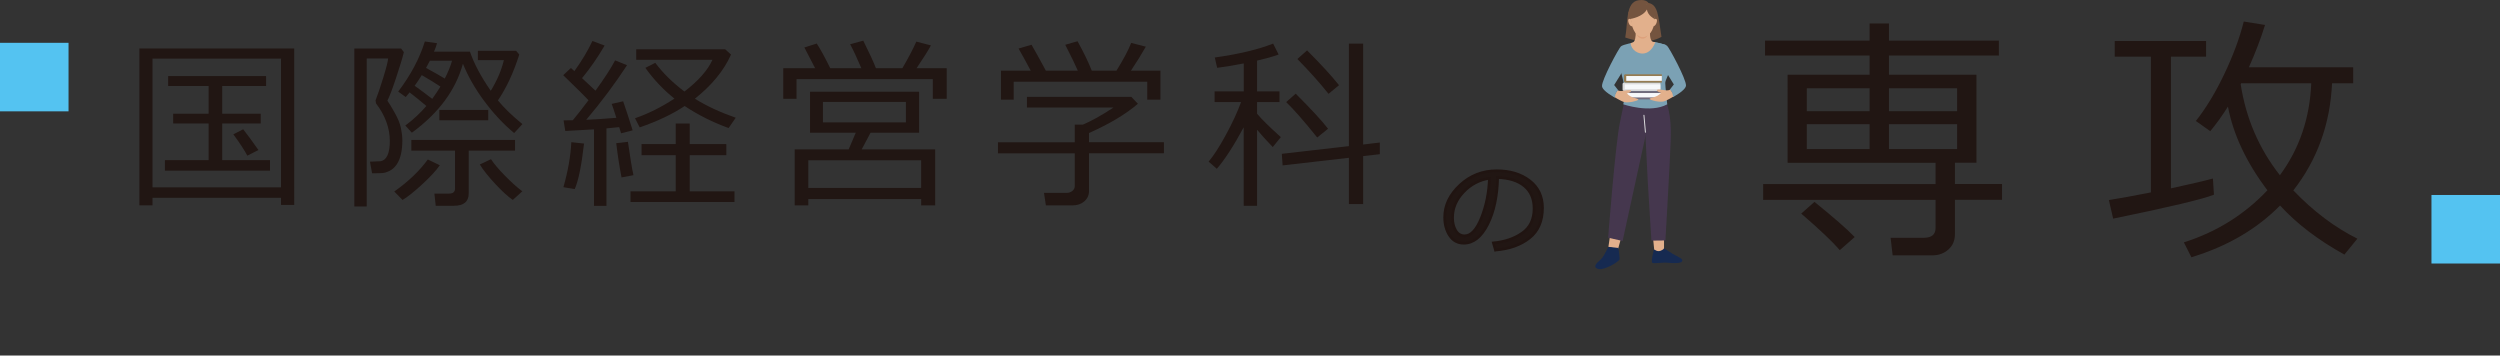 <?xml version="1.0" encoding="UTF-8"?>
<svg xmlns="http://www.w3.org/2000/svg" width="590.96" height="84.05" viewBox="0 0 590.96 84.05">
  <rect x="0" y="0" width="590.96" height="84.05" fill="#333333" stroke="none"/>
  <defs>
    <style>
      .uuid-f6a29734-e4c5-4a22-a9f5-de831e606085 {
        fill: none;
        mix-blend-mode: multiply;
        stroke: #dcdcdd;
        stroke-linecap: round;
        stroke-width: .23px;
      }

      .uuid-f6a29734-e4c5-4a22-a9f5-de831e606085, .uuid-1614433c-6c9b-4229-9209-d12faadc8b87 {
        stroke-miterlimit: 10;
      }

      .uuid-9c329006-7efc-400b-8c99-7821fc25a8ae {
        fill: #f6f8fa;
      }

      .uuid-4753b5e9-dc08-42b9-a337-8a6444d05de6 {
        fill: #74543f;
      }

      .uuid-2b6aebaa-e73f-4f33-b931-3355b1e533ce {
        fill: #dda07b;
      }

      .uuid-96ca15d4-8c24-4b35-a9fc-63ecd5be4512 {
        fill: #dcdcdd;
      }

      .uuid-d3d2d985-b5f4-42f8-ad30-09b2f7021b8a {
        fill: #e2b08c;
      }

      .uuid-72fd7cd1-f9b9-44e2-b8cd-e7b560d21f16 {
        fill: #162a51;
      }

      .uuid-01ccb571-3782-4e55-8988-fa24788f43b2, .uuid-1614433c-6c9b-4229-9209-d12faadc8b87 {
        fill: #211613;
      }

      .uuid-e4daf6e5-f5e3-4c3a-810e-83861f59ca60 {
        fill: #45374e;
      }

      .uuid-dec1f251-51a8-4ec6-8a1e-d566c0ad162c {
        fill: #6f6b7c;
      }

      .uuid-dcf2c86a-427e-4fb8-bde5-1bd1d0bc17f6 {
        fill: #967c52;
      }

      .uuid-d5dbc2c2-5b2d-46a1-a367-a30b201dec6a {
        fill: #54c3f1;
      }

      .uuid-27bb6f8e-a4a6-4ea8-bc5c-5882c98dd3d0 {
        fill: #7ba1b4;
      }

      .uuid-1614433c-6c9b-4229-9209-d12faadc8b87 {
        stroke: #201411;
        stroke-width: .66px;
      }

      .uuid-d48c89b9-6c14-4e21-ab94-fdc2828b287a {
        isolation: isolate;
      }
    </style>
  </defs>
  <g class="uuid-d48c89b9-6c14-4e21-ab94-fdc2828b287a">
    <g id="uuid-071282d9-6a12-4312-bda6-ae5cc579e5db" data-name="レイヤー 2">
      <g id="uuid-4f757747-875d-4a40-b171-3f666cdbaabe" data-name="レイヤー 1">
        <g>
          <path class="uuid-1614433c-6c9b-4229-9209-d12faadc8b87" d="M353.51,59.1l-.48-1.67c2.65-.24,4.91-1.01,6.79-2.31,1.88-1.3,2.82-3.24,2.82-5.82,0-2.3-.76-4.08-2.28-5.34s-3.63-1.92-6.35-2c-.09,4.42-.88,8.12-2.38,11.08-1.5,2.96-3.37,4.44-5.62,4.44-1.4,0-2.5-.59-3.3-1.78-.8-1.19-1.2-2.64-1.2-4.35,0-2.82,1.22-5.35,3.65-7.6s5.32-3.37,8.65-3.37c3.13,0,5.71,.78,7.75,2.35s3.05,3.71,3.05,6.42c0,3.09-1.02,5.46-3.07,7.09s-4.72,2.59-8.02,2.86Zm-1.43-16.97c-2.38,.36-4.44,1.44-6.15,3.24-1.72,1.8-2.58,3.83-2.58,6.09,0,1.2,.25,2.22,.75,3.05,.5,.83,1.2,1.25,2.1,1.25,1.54,0,2.88-1.44,4.02-4.31,1.14-2.87,1.76-5.98,1.86-9.32Z"/>
          <g>
            <path class="uuid-01ccb571-3782-4e55-8988-fa24788f43b2" d="M441.94,17.67v-4.55h-24.72v-3.52h24.72V5.54h4.58v4.06h25.98v3.52h-25.98v4.55h20.68v20.8h-5.09v5.03h11.14v3.73h-11.14v8.16c0,1.49-.52,2.68-1.55,3.6-1.03,.91-2.29,1.37-3.78,1.37h-9.39l-.48-4.15h7.8c1.89,0,2.83-.77,2.83-2.32v-6.65h-40.76v-3.73h40.76v-5.03h-34.98V17.67h19.39Zm-7.04,41.46c-1.69-1.97-4.73-4.85-9.12-8.64l3.13-2.77c4.54,3.67,7.71,6.44,9.51,8.31l-3.52,3.1Zm-7.8-32.84h14.84v-5.42h-14.84v5.42Zm14.84,3.07h-14.84v5.87h14.84v-5.87Zm4.58-3.07h16.11v-5.42h-16.11v5.42Zm16.11,3.07h-16.11v5.87h16.11v-5.87Z"/>
            <path class="uuid-01ccb571-3782-4e55-8988-fa24788f43b2" d="M499.52,51.69l-1.02-4.4c2.43-.38,5.74-.98,9.94-1.81V13.39h-8.55v-3.7h21.59v3.7h-8.31v31.13c4.31-.92,7.63-1.7,9.93-2.32l.24,3.82c-2.63,1.06-10.57,2.95-23.81,5.66Zm39.44-3.1c-5.5,5.58-12.48,9.65-20.95,12.22l-1.78-3.52c7.73-2.45,14.31-6.55,19.75-12.31-4.96-6.56-8.07-13.16-9.33-19.78-1.36,2.17-2.76,4.11-4.18,5.81l-3.4-2.41c2.41-3.05,4.66-6.76,6.74-11.14,2.09-4.38,3.61-8.5,4.58-12.37l5.03,.81c-1.06,3.39-2.34,6.72-3.82,10h24.66v3.79h-5c-.44,9.63-3.49,18.07-9.15,25.32,4.74,4.94,9.78,8.74,15.14,11.41l-3.07,3.76c-6.2-3.43-11.27-7.29-15.2-11.59Zm-.03-7.17c4.62-6.26,7.08-13.51,7.41-21.74h-16.56l-.12,.24c1.26,8.09,4.35,15.25,9.27,21.5Z"/>
          </g>
          <g>
            <path class="uuid-01ccb571-3782-4e55-8988-fa24788f43b2" d="M66.43,46.76h-30.38v1.78h-3.1V11.45h36.6V48.45h-3.12v-1.7Zm-30.38-2.48h30.38V13.85h-30.38v30.43Zm2.93-3.94v-2.48h10.33v-8.67h-8.38v-2.31h8.38v-6.55h-9.56v-2.35h23.15v2.35h-10.37v6.55h9.1v2.31h-9.1v8.67h11.3v2.48h-24.85Zm19.49-3.54c-.69-1.3-1.79-2.98-3.31-5.05l2.33-1.19c.86,1.09,2.06,2.72,3.6,4.9l-2.63,1.34Z"/>
            <path class="uuid-01ccb571-3782-4e55-8988-fa24788f43b2" d="M91.57,23.79c.41,.58,.99,1.54,1.74,2.87,.75,1.34,1.24,2.53,1.46,3.59s.34,2.05,.34,2.97c0,1.23-.12,2.33-.35,3.3-.23,.97-.58,1.77-1.03,2.42-.45,.64-.99,1.12-1.61,1.43-.62,.31-1.17,.49-1.64,.53-.47,.04-1.32,.06-2.53,.06l-.49-2.74,2.48-.11c1.47-.25,2.21-1.86,2.21-4.81s-1.09-6.05-3.27-8.86l-.11-.7c.51-1.29,1.13-3.13,1.87-5.52,.73-2.4,1.1-3.86,1.1-4.4h-5.05V48.81h-2.93V11.47h11.05l.66,.85c-.35,1.43-.98,3.5-1.89,6.22-.9,2.72-1.58,4.47-2.01,5.25Zm3.58,23.47l-1.95-1.99c3.29-2.32,5.94-4.84,7.93-7.57l2.84,1.36c-.89,1.27-2.29,2.79-4.21,4.55-1.92,1.76-3.45,2.98-4.61,3.66Zm5.64-22.2c-1.27-1.09-2.59-2.16-3.97-3.22-.28,.35-.59,.72-.91,1.1l-1.78-1.29c2.95-3.89,5.05-7.84,6.3-11.85l2.88,.42c-.18,.64-.42,1.3-.72,1.99h8.5c.96,2.83,2.6,5.91,4.92,9.25,1.5-2.45,2.53-4.86,3.1-7.25h-6.15v-2.21h9.03l.76,.89c-1.37,4.31-3.05,7.92-5.05,10.84,1.47,1.79,3.4,3.66,5.79,5.6l-1.95,2.12c-2.52-2.09-4.87-4.61-7.06-7.55-2.19-2.94-3.87-5.89-5.05-8.84-1.7,6.22-5.72,11.66-12.07,16.31l-1.55-1.7c1.87-1.38,3.52-2.92,4.96-4.6Zm5.39,20.7c.92,0,1.38-.4,1.38-1.21v-8.95h-10.33v-2.52h24.51v2.52h-10.94v10.11c0,1.95-1.17,2.93-3.5,2.93h-4.3l-.32-2.88h3.5Zm-8.16-25.49c.99,.71,2.38,1.74,4.16,3.1,.96-1.37,1.6-2.34,1.93-2.9-1.06-.72-2.53-1.63-4.41-2.71-.61,.97-1.17,1.82-1.68,2.52Zm7.12-1.7c.79-1.54,1.36-2.95,1.72-4.22h-5.24c-.24,.48-.54,1.05-.91,1.7,1.88,1.03,3.36,1.87,4.43,2.52Zm-1.29,9.86v-2.44h11.56v2.44h-11.56Zm17.37,18.83c-1.19-.82-2.59-2.1-4.2-3.84-1.61-1.74-2.81-3.25-3.6-4.54l2.65-1.25c.68,1.06,1.78,2.37,3.32,3.93,1.53,1.56,2.89,2.78,4.08,3.66l-2.25,2.04Z"/>
            <path class="uuid-01ccb571-3782-4e55-8988-fa24788f43b2" d="M140.41,48.69V30.58c-1.56,.07-3.82,.2-6.79,.38l-.4-2.52h.61l1.57-.02c1.02-1.2,2.25-2.78,3.71-4.73-.66-.73-2.66-2.71-5.98-5.92l1.82-1.7,.83,.74c1.77-2.47,3.19-4.85,4.26-7.12l2.88,1.08c-1.68,2.87-3.46,5.44-5.34,7.7l3.18,2.97c2.19-3.04,3.74-5.43,4.64-7.17l2.82,1.14c-2.88,4.41-6.1,8.71-9.65,12.91,1.94-.08,4.31-.24,7.12-.47-.51-1.63-.88-2.72-1.1-3.29l2.71-.62c.59,1.7,1.34,3.99,2.25,6.87l-2.74,.7c-.08-.3-.23-.79-.45-1.46-.69,.08-1.7,.18-3.01,.3v18.32h-2.97Zm-4.56-3.99l-2.67-.45c1.09-3.83,1.71-7.38,1.87-10.64l3.01,.32c-.61,5.27-1.34,8.86-2.21,10.77Zm11.07-2.76c-.51-2.62-.93-5.32-1.25-8.1,.41-.03,1.33-.13,2.76-.32,.57,3.94,1,6.57,1.31,7.89l-2.82,.53Zm2.12,5.81v-2.52h10.69v-8.54h-8.08v-2.63h8.08v-4.86h3.31v4.86h8.65v2.63h-8.65v8.54h10.58v2.52h-24.58Zm12.81-22.69c-2.94,1.95-6.49,3.63-10.64,5.05l-1.1-2.16c3.1-1.06,6.2-2.61,9.31-4.64-2.63-2.11-4.92-4.53-6.87-7.27l2.35-1.19c1.77,2.39,4.06,4.65,6.89,6.79,3.32-2.56,5.53-5.06,6.62-7.51h-18.02v-2.48h21.03l1.38,1.25c-1.67,3.76-4.52,7.24-8.54,10.43,2.67,1.68,5.89,3.18,9.65,4.5l-1.68,2.44c-3.8-1.38-7.26-3.12-10.37-5.2Z"/>
            <path class="uuid-01ccb571-3782-4e55-8988-fa24788f43b2" d="M192.68,16.12l-2.54-4.9,2.93-.93c.89,1.37,1.95,3.31,3.18,5.83h7.36c-1.1-2.57-1.99-4.46-2.65-5.66l3.1-.85c1.44,2.88,2.44,5.05,2.99,6.51h6.26c1.46-2.5,2.55-4.59,3.29-6.28l3.46,.89c-.62,1.16-1.75,2.95-3.39,5.39h7.12v7.23h-3.29v-4.64h-32.21v4.64h-3.14v-7.23h7.55Zm25.06,30.94h-26.67v1.5h-3.22v-13.25h12.76l1.68-3.94h-10.81v-9.69h25.78v9.69h-11.47l-2.1,3.94h17.37v13.25h-3.31v-1.5Zm-26.67-2.63h26.67v-6.55h-26.67v6.55Zm23.07-20.33h-19.61v4.83h19.61v-4.83Z"/>
            <path class="uuid-01ccb571-3782-4e55-8988-fa24788f43b2" d="M253.53,48.56h-6.3l-.45-2.97h5.36c.54,0,.99-.16,1.36-.47,.37-.31,.55-.68,.55-1.1v-7.78h-18.15v-2.61h18.15v-4.18h1.95c2.08-.89,4.48-2.23,7.21-4.03h-20.46v-2.52h24.68l1.55,1.63c-2.86,2.46-6.71,4.76-11.56,6.91v2.18h17.71v2.61h-17.71v8.95c0,.98-.37,1.78-1.11,2.42-.74,.64-1.67,.95-2.79,.95Zm-9.88-31.85c-1.24-2.33-2.21-4.08-2.88-5.24l3.07-.89c.82,1.41,1.95,3.46,3.39,6.13h7.55c-.48-1.15-1.47-3.19-2.97-6.13l2.9-.83c1.41,2.54,2.54,4.86,3.37,6.96h5.83c1.68-2.71,2.84-4.91,3.48-6.57l3.46,.89c-.92,1.64-2.09,3.53-3.52,5.68h6.98v6.85h-3.12v-4.24h-31.57v4.24h-3.01v-6.85h7.04Z"/>
            <path class="uuid-01ccb571-3782-4e55-8988-fa24788f43b2" d="M287.65,39.91l-1.95-1.7c1.2-1.43,2.57-3.54,4.09-6.35,1.53-2.81,2.72-5.38,3.58-7.73h-6.26v-2.52h6.89v-6.62c-2.39,.47-4.48,.81-6.28,1.04l-.57-2.44c5.67-.79,10.27-1.89,13.8-3.29l1.29,2.59c-1.31,.48-3.01,.96-5.09,1.44v7.27h5.3v2.52h-5.3v2.76c1.09,1.31,2.96,3.16,5.62,5.53l-1.91,2.35c-1.5-1.55-2.73-2.92-3.71-4.09v17.98h-3.16V30.09c-2.35,4.37-4.47,7.64-6.36,9.82Zm15.54-.81l-.19-2.74,15.86-1.82V10.31h3.37v23.85l3.94-.47v2.76l-3.94,.45v11.34h-3.37v-10.94l-15.67,1.8Zm8.18-6.59c-3.12-3.89-5.57-6.68-7.34-8.38l2.25-1.99c3.65,3.65,6.2,6.41,7.65,8.29l-2.57,2.08Zm2.67-10.33c-2.01-2.53-4.46-5.27-7.36-8.23l2.29-2.04c3.28,3.28,5.8,6.02,7.55,8.23l-2.48,2.04Z"/>
          </g>
          <rect class="uuid-d5dbc2c2-5b2d-46a1-a367-a30b201dec6a" y="10.12" width="16.2" height="16.2"/>
          <rect class="uuid-d5dbc2c2-5b2d-46a1-a367-a30b201dec6a" x="574.76" y="46.09" width="16.2" height="16.2"/>
          <g>
            <path class="uuid-4753b5e9-dc08-42b9-a337-8a6444d05de6" d="M389.74,.82s-.42-1.05-2.36-.77c-3.18,.41-2.53,5.31-3.2,8.81,.78,.27,2.35,.79,4.16,.86l1.4-8.89Z"/>
            <path class="uuid-4753b5e9-dc08-42b9-a337-8a6444d05de6" d="M392.75,8.71c-.8-5.12-.82-7.58-3.1-8.02l-.34,.25-1.48,8.74c1.54,.13,3.31-.03,4.91-.97Z"/>
            <g>
              <polyline class="uuid-d3d2d985-b5f4-42f8-ad30-09b2f7021b8a" points="390.65 55.21 391.03 59.08 392.36 60.66 393.35 59.08 393.35 53.52"/>
              <path class="uuid-d3d2d985-b5f4-42f8-ad30-09b2f7021b8a" d="M383.52,55.01c0,.15-1.06,3.92-1.06,3.92l-2.26-.58,.76-5.15"/>
              <path class="uuid-e4daf6e5-f5e3-4c3a-810e-83861f59ca60" d="M393.85,24.12s1.32,2.64,1.09,8.83c-.23,6.19-1.26,23.89-1.26,23.89l-3.31,.04-.84-13.56-.64-12.7-.48-6.05"/>
              <path class="uuid-e4daf6e5-f5e3-4c3a-810e-83861f59ca60" d="M389.7,24.3l-.46,6.61-5.68,26.05-3.42-.77s1.71-22.33,2.82-27.42c.74-3.39,1.09-5.27,1.09-5.27"/>
              <path class="uuid-27bb6f8e-a4a6-4ea8-bc5c-5882c98dd3d0" d="M386.51,9.99l-3.45,6.56s1.06,4.03,1.1,4.96c.03,.94-.44,3.15-.44,3.15,0,0,6.36,2.2,10.39,0,0,0-.47-4.22-.47-5.06s1.13-1.94,1.08-4.46c-.04-2.24-1.03-4.55-1.03-4.55,0,0-1.81-.53-2.44-.61"/>
              <path class="uuid-96ca15d4-8c24-4b35-a9fc-63ecd5be4512" d="M383.9,19.53h8.57s.02,.01,.02,.02v1.93s-.01,.02-.02,.02h-8.57c-.19,0-.35-.16-.35-.35v-1.28c0-.19,.16-.35,.35-.35Z"/>
              <g>
                <path class="uuid-dec1f251-51a8-4ec6-8a1e-d566c0ad162c" d="M384.07,21.52h8.59v1.98h-8.59c-.19,0-.35-.16-.35-.35v-1.28c0-.19,.16-.35,.35-.35Z"/>
                <rect class="uuid-9c329006-7efc-400b-8c99-7821fc25a8ae" x="384.25" y="21.99" width="8.41" height="1.04"/>
              </g>
              <rect class="uuid-9c329006-7efc-400b-8c99-7821fc25a8ae" x="384.08" y="19.95" width="8.41" height="1.14"/>
              <path class="uuid-dcf2c86a-427e-4fb8-bde5-1bd1d0bc17f6" d="M384.24,17.55h8.57s.02,.01,.02,.02v1.93s-.01,.02-.02,.02h-8.57c-.19,0-.35-.16-.35-.35v-1.28c0-.19,.16-.35,.35-.35Z"/>
              <rect class="uuid-9c329006-7efc-400b-8c99-7821fc25a8ae" x="384.42" y="17.97" width="8.41" height="1.14"/>
              <path class="uuid-d3d2d985-b5f4-42f8-ad30-09b2f7021b8a" d="M382.35,21.31s.38,.23,.92,.21c.53-.02,2.28-.43,2.28-.04s-.98,.62-.98,.62c0,0,.67,.69,1.32,.89,1.07,.33,1.46,.41,1.38,.57-.15,.29-2.28,.83-3.35,.56-.74-.19-2.52-1.3-2.52-1.3"/>
              <path class="uuid-27bb6f8e-a4a6-4ea8-bc5c-5882c98dd3d0" d="M386.51,9.99s-2.84,.5-3.36,.98c-.52,.48-4.54,7.9-4.46,9.39,.06,1.16,3.06,2.72,3.06,2.72,0,0,.04-1.37,.78-1.73l-.97-1.25,2.4-3.87,2.01-2.56"/>
              <path class="uuid-d3d2d985-b5f4-42f8-ad30-09b2f7021b8a" d="M394.88,21.16s-.38,.23-.92,.21c-.53-.02-2.28-.43-2.28-.04s.98,.62,.98,.62c0,0-.67,.69-1.32,.89-1.07,.33-1.46,.41-1.38,.57,.15,.29,2.28,.83,3.35,.56,.74-.19,2.52-1.3,2.52-1.3"/>
              <path class="uuid-27bb6f8e-a4a6-4ea8-bc5c-5882c98dd3d0" d="M390.72,9.92s2.84,.42,3.36,.91c.52,.48,4.54,7.9,4.46,9.39-.06,1.16-3.06,2.72-3.06,2.72,0,0-.04-1.37-.78-1.73l.97-1.25-2.4-3.87-2.01-2.56"/>
              <path class="uuid-72fd7cd1-f9b9-44e2-b8cd-e7b560d21f16" d="M380.19,58.35s-.77,1.54-1.09,2.07c-.81,1.31-1.47,1.35-1.91,2.19-.27,.51,.04,.78,.52,.94,1.46,.49,5.07-1.75,5.13-2.27,.05-.41-.29-2.67-.29-2.67"/>
              <path class="uuid-72fd7cd1-f9b9-44e2-b8cd-e7b560d21f16" d="M390.92,59.08s-.62,2.55-.41,2.97,2.39-.11,3.76,.06c1.38,.17,3.06,.1,3.3-.27,.24-.38,.19-.64-1.34-1.38-1.04-.5-2.88-1.8-2.88-1.8,0,0-.03,.13-.17,.25-.17,.15-1.03,.78-1.84,.24-.34-.23-.42-.12-.43-.07Z"/>
            </g>
            <path class="uuid-d3d2d985-b5f4-42f8-ad30-09b2f7021b8a" d="M390.04,6.89l-1.7,.22-1.7-.22c.03,.77,.08,2.16-.34,2.86-.14,.24-.5,.37-.85,.45,.2,1.8,1.89,2.51,2.89,2.46,.96-.04,2.12-.6,2.96-2.67-.3-.05-.64-.1-.81-.25-.56-.62-.48-2.07-.45-2.86Z"/>
            <path class="uuid-2b6aebaa-e73f-4f33-b931-3355b1e533ce" d="M386.95,8.2h2.58s-.37,1.03-1.34,.94c-.97-.09-1.24-.94-1.24-.94Z"/>
            <path class="uuid-d3d2d985-b5f4-42f8-ad30-09b2f7021b8a" d="M385.62,4.64c-.25-.26-.97-.4-.67,.65,.3,1.05,.98,.96,.99,.9,.01-.06-.32-1.55-.32-1.55Z"/>
            <path class="uuid-d3d2d985-b5f4-42f8-ad30-09b2f7021b8a" d="M388.34,.95c-1.33-.07-3.05,1.35-2.8,3.79,.25,2.44,1.41,4.04,2.8,4.04s2.71-1.64,2.71-3.92-.65-3.8-2.71-3.92Z"/>
            <path class="uuid-d3d2d985-b5f4-42f8-ad30-09b2f7021b8a" d="M390.94,4.64c.25-.26,.97-.4,.67,.65-.3,1.05-.98,.96-.99,.9-.01-.06,.32-1.55,.32-1.55Z"/>
            <path class="uuid-4753b5e9-dc08-42b9-a337-8a6444d05de6" d="M385.52,4.45s2.78-.43,3.78-2.2c.22,1.47,1.75,2.2,1.75,2.2,0,0,.38-2.32-.63-3.09-1.01-.77-4-.34-4-.34l-1.52,1.96,.61,1.46Z"/>
            <line class="uuid-f6a29734-e4c5-4a22-a9f5-de831e606085" x1="388.6" y1="27.25" x2="388.95" y2="31.26"/>
          </g>
        </g>
      </g>
    </g>
  </g>
</svg>